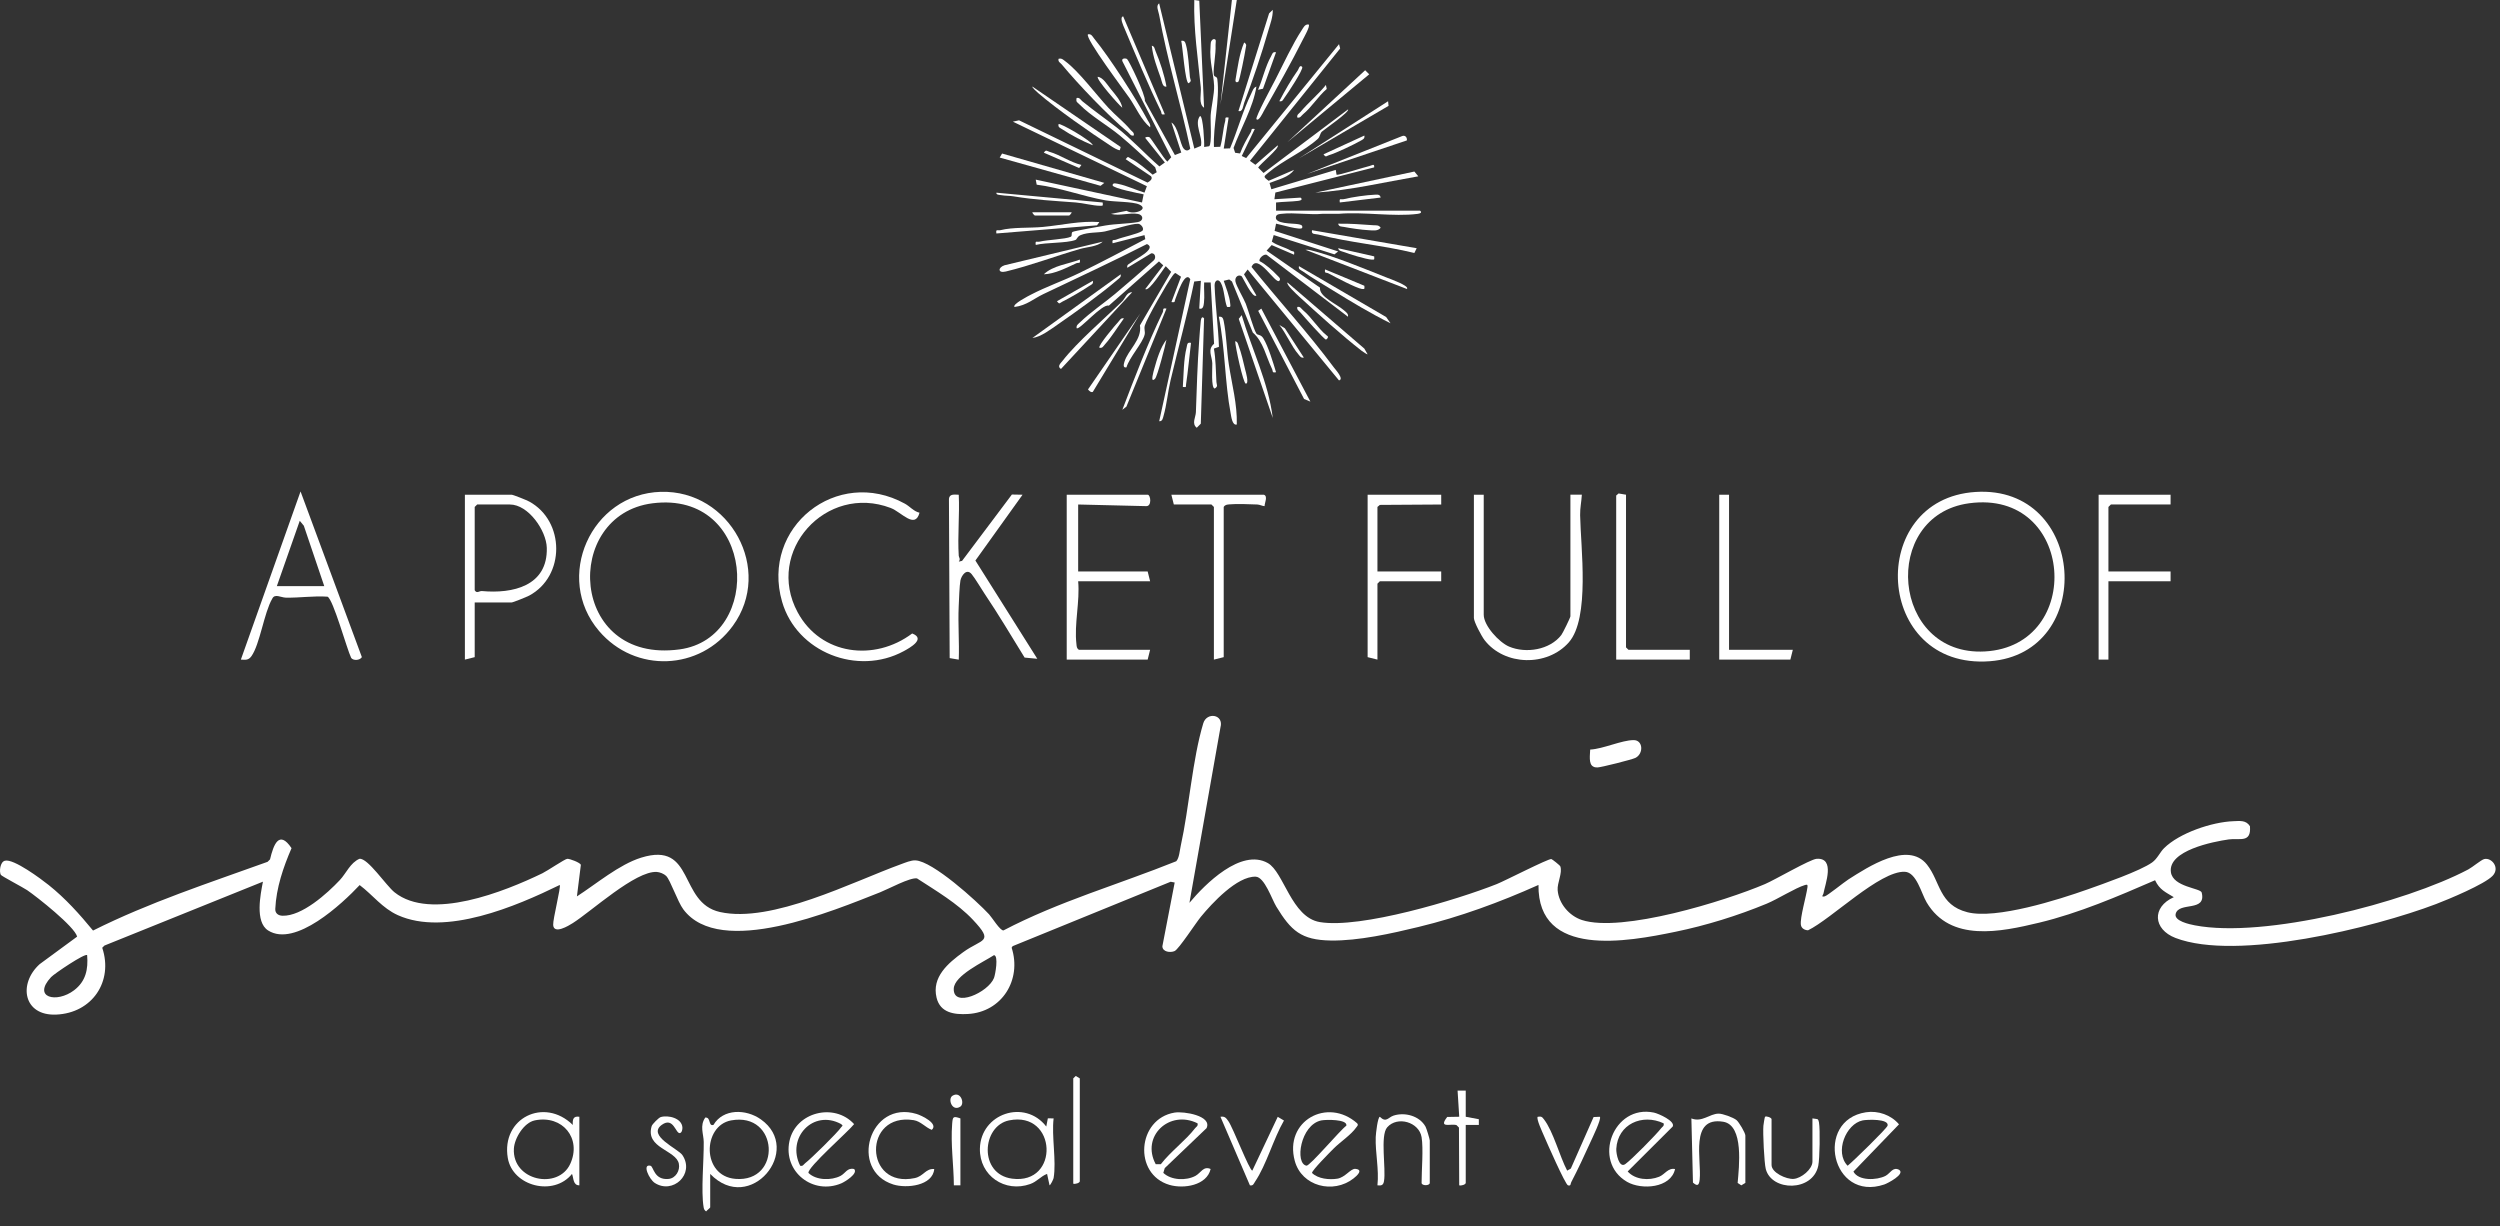 <svg width="159" height="78" viewBox="0 0 159 78" fill="none" xmlns="http://www.w3.org/2000/svg">
<rect x="0" y="0" width="159" height="78" fill="#333333" stroke="none"/>
<path d="M75.645 57.423C76.637 56.234 78.927 53.94 80.628 54.887C81.656 55.46 82.129 58.337 83.937 58.644C86.518 59.082 92.657 57.234 95.195 56.227C95.699 56.027 98.479 54.599 98.666 54.636C98.719 54.646 99.213 55.034 99.237 55.103C99.384 55.521 99.03 56.152 99.067 56.614C99.134 57.464 99.802 58.249 100.606 58.512C103.148 59.34 109.718 57.307 112.253 56.227C112.885 55.958 115.128 54.648 115.538 54.62C116.745 54.538 116.077 56.236 115.972 56.826C115.954 56.922 115.782 57.071 116.052 57.008C116.222 56.97 117.268 56.115 117.568 55.925C118.791 55.149 121.338 53.463 122.551 54.983C123.413 56.061 123.305 57.553 125.127 58.018C126.949 58.483 130.932 57.219 132.77 56.566C133.746 56.219 136.12 55.393 136.876 54.851C137.207 54.614 137.373 54.203 137.633 53.945C138.614 52.975 140.679 52.279 142.048 52.228C142.464 52.212 142.85 52.154 143.097 52.547C143.188 53.64 142.445 53.29 141.755 53.386C140.763 53.527 137.869 54.093 138.07 55.475C138.207 56.421 139.958 56.48 140.028 56.766C140.339 58.028 138.575 57.33 138.373 58.12C138.255 58.577 139.263 58.788 139.583 58.85C144.01 59.707 152.961 57.419 156.98 55.297C157.25 55.155 157.797 54.688 157.993 54.638C158.461 54.518 159.02 55.185 158.531 55.702C158.02 56.241 155.706 57.204 154.924 57.501C150.999 58.993 142.264 61.153 138.362 59.654C136.935 59.106 136.84 57.693 138.254 57.06C137.712 56.731 137.351 56.591 137.062 55.983C134.692 57.013 132.21 58.077 129.689 58.683C127.234 59.273 124.047 59.946 122.533 57.389C122.197 56.822 121.892 55.475 121.144 55.445C119.554 55.381 116.482 58.444 114.992 59.167C114.778 59.16 114.569 59.044 114.537 58.824C114.47 58.369 114.881 57.001 114.954 56.432C114.972 56.291 114.964 56.236 114.804 56.285C114.176 56.474 113.072 57.18 112.357 57.476C110.501 58.243 108.522 58.855 106.553 59.262C103.508 59.891 97.791 60.961 97.847 56.282C95.386 57.385 92.855 58.315 90.226 58.952C88.517 59.367 86.386 59.846 84.634 59.817C82.748 59.786 82.11 59.193 81.176 57.664C80.887 57.19 80.425 55.776 79.861 55.757C78.674 55.72 77.077 57.455 76.374 58.309C76.065 58.683 74.974 60.365 74.706 60.487C74.437 60.608 73.93 60.545 73.927 60.182L74.71 56.128L74.454 56.079L64.403 60.176L64.34 60.274C64.999 62.315 63.72 64.371 61.555 64.49C60.707 64.537 59.802 64.428 59.566 63.455C59.247 62.14 60.302 61.251 61.257 60.559C62.475 59.676 63.255 59.966 61.878 58.499C60.895 57.453 59.522 56.647 58.321 55.866C57.885 55.791 56.493 56.546 55.983 56.747C53.049 57.899 45.798 60.974 43.459 57.834C43.092 57.342 42.639 55.977 42.365 55.707C42.228 55.573 41.963 55.468 41.776 55.456C40.429 55.367 37.614 57.962 36.423 58.713C36.16 58.88 35.222 59.447 35.182 58.829C35.158 58.462 35.687 56.398 35.6 56.284C32.82 57.644 28.328 59.564 25.304 58.205C24.314 57.759 23.711 56.922 22.875 56.291C21.774 57.465 18.774 60.279 17.05 59.176C16.203 58.635 16.567 56.882 16.723 56.074L6.644 60.137L6.502 60.277C7.217 62.42 5.862 64.428 3.581 64.528C1.475 64.622 1.149 62.557 2.525 61.318L4.906 59.569C4.75 58.934 2.362 57.048 1.727 56.615C1.481 56.448 0.101 55.723 0.053 55.64C-0.063 55.438 0.007 54.813 0.313 54.742C0.862 54.595 2.613 55.903 3.095 56.287C4.154 57.131 5.061 58.141 5.917 59.183C9.478 57.399 13.276 56.162 17.018 54.812L17.174 54.656C17.393 53.735 17.745 52.753 18.542 53.944C18.015 55.162 17.57 56.465 17.508 57.805C17.494 58.089 17.698 58.233 17.966 58.241C19.202 58.279 20.807 56.829 21.613 55.973C22.015 55.546 22.277 54.873 22.863 54.619C23.396 54.563 24.551 56.319 25.094 56.752C27.4 58.593 32.101 56.699 34.493 55.542C34.809 55.389 35.917 54.636 36.075 54.621C36.231 54.607 36.894 54.861 36.943 55.001L36.692 57.011C37.924 56.218 39.377 54.983 40.778 54.547C44.212 53.48 43.133 57.411 45.788 58.004C49.076 58.739 54.229 56.076 57.312 54.96C57.579 54.863 57.942 54.707 58.222 54.72C59.322 54.769 62.114 57.297 62.906 58.152C63.096 58.357 63.606 59.195 63.82 59.175C67.323 57.339 71.149 56.248 74.809 54.775C75 54.575 75.031 54.088 75.092 53.811C75.631 51.37 75.834 48.312 76.528 46.002C76.75 45.262 77.852 45.428 77.621 46.261L75.647 57.427L75.645 57.423ZM5.542 60.747C5.412 60.602 3.448 61.93 3.25 62.143C2.031 63.455 3.606 63.823 4.713 62.98C5.459 62.411 5.616 61.648 5.542 60.745V60.747ZM63.216 60.749C62.567 61.175 60.693 62.033 60.659 62.877C60.608 64.138 62.859 63.118 63.217 62.201C63.304 61.979 63.52 60.764 63.216 60.749Z" fill="white"/>
<path d="M90.309 13.395C90.477 13.522 90.308 13.583 90.155 13.603C88.633 13.797 86.722 13.462 85.156 13.598H84.124C83.295 13.679 82.322 13.504 81.515 13.598C81.393 13.611 81.201 13.622 81.157 13.76C80.998 14.261 82.243 14.198 82.536 14.255C82.671 14.281 82.867 14.292 82.821 14.485C82.772 14.687 81.365 14.255 81.157 14.225L81.065 14.685L85.108 15.992L84.87 16.178L81.007 14.949L80.889 15.367C81.255 15.634 81.708 15.713 82.095 15.94C82.23 16.019 82.357 15.922 82.3 16.198L80.878 15.587L80.556 15.94L83.953 18.295C83.874 18.863 85.026 19.339 85.471 19.732C85.599 19.845 85.768 19.945 85.732 20.145L80.564 16.209C80.376 16.119 80.018 16.474 80.117 16.612C80.465 16.778 80.962 17.223 81.235 17.518C81.313 17.602 81.491 17.718 81.364 17.859C81.13 18.118 79.985 16.052 79.598 16.978C81.305 19.098 83.219 21.196 84.838 23.374C84.926 23.494 85.508 24.121 85.159 24.193L79.35 17.14L79.118 17.449L79.908 18.793C79.668 19.033 79.03 17.6 78.96 17.56C78.757 17.445 78.53 17.611 78.572 17.887C78.618 18.181 79.092 18.962 79.231 19.314C79.405 19.759 79.713 20.899 79.905 21.212C79.981 21.336 80.186 21.249 80.35 21.52C80.667 22.044 80.975 23.072 81.156 23.673C80.878 23.726 80.975 23.614 80.902 23.465C80.513 22.674 80.356 21.733 79.679 21.151L78.353 17.904L78.178 17.774L77.829 17.859C77.966 18.271 78.199 18.847 78.236 19.27C78.255 19.488 78.306 19.557 78.039 19.52C77.86 19.065 77.872 18.405 77.646 17.991C77.484 17.697 77.237 17.828 77.249 18.169C77.296 19.462 77.481 20.765 77.525 22.059L77.204 22.169C77.326 22.87 77.325 23.587 77.365 24.296C77.374 24.475 77.493 24.561 77.259 24.71C77.011 24.705 77.112 23.352 77.102 23.104C77.083 22.642 76.778 22.239 77.215 21.864L76.999 17.963H76.584C76.559 18.388 76.622 18.829 76.572 19.254C76.55 19.44 76.518 19.701 76.272 19.625L76.375 17.859L75.952 17.905C75.521 20.017 74.942 22.095 74.447 24.19C74.28 24.896 74.201 25.765 74.002 26.446C73.957 26.598 73.94 26.802 73.725 26.791L75.702 17.756C75.345 17.16 74.839 18.835 74.758 19.003C74.686 19.152 74.78 19.263 74.504 19.21L75.113 17.6L74.761 17.364C74.688 17.37 74.612 17.491 74.563 17.555C74.246 17.969 72.937 20.259 72.812 20.698C72.744 20.938 72.849 21.078 72.798 21.287C72.668 21.819 71.819 22.748 71.643 23.364C71.399 23.417 71.472 23.154 71.51 23.023C71.736 22.258 72.645 21.602 72.501 20.694L74.487 17.289L74.141 16.929C74.014 17.061 73.06 18.599 72.841 18.381L73.983 16.876L73.711 16.625L70.522 19.44C70.094 19.295 68.635 21.034 68.474 20.873C68.438 20.691 68.568 20.616 68.68 20.508C69.383 19.833 70.204 19.291 70.918 18.693C71.748 17.997 72.561 17.291 73.368 16.57C73.544 16.416 73.482 16.085 73.222 16.11L71.699 17.032C71.648 16.813 71.818 16.798 71.936 16.697C72.175 16.494 73.614 15.818 72.948 15.522C70.775 16.629 68.559 17.656 66.355 18.706C65.736 19.002 65.299 19.423 64.524 19.524C64.353 19.357 65.446 18.802 65.561 18.743C66.542 18.23 67.652 17.847 68.65 17.362C70.055 16.679 71.455 15.935 72.84 15.211L72.79 14.954L70.763 15.473C70.71 15.179 70.834 15.303 70.991 15.239C71.391 15.079 72.363 14.882 72.633 14.693C72.817 14.566 72.574 14.238 72.384 14.233C71.951 14.221 70.79 14.615 70.268 14.721C69.801 14.816 69.208 14.755 68.73 14.953C68.491 15.052 68.505 15.222 68.394 15.263C67.822 15.475 66.542 15.412 65.874 15.577C65.823 15.265 65.949 15.41 66.126 15.367C66.625 15.247 67.755 15.214 68.093 15.062C68.228 15.002 68.093 14.804 68.228 14.744C68.369 14.681 69.977 14.397 70.303 14.342C70.952 14.231 71.731 14.236 72.371 14.123C72.744 14.058 72.742 13.671 72.372 13.606C71.827 13.508 71.216 13.752 70.657 13.604L71.656 13.408C72.094 13.705 73.121 13.305 72.454 13.005C72.033 12.816 70.868 12.844 70.321 12.745C68.849 12.481 67.422 11.931 65.933 11.745L65.873 11.424L72.631 12.878L72.736 12.359C72.452 12.305 70.772 11.975 70.762 11.787C70.752 11.584 71.052 11.685 71.152 11.705C71.644 11.8 72.289 12.101 72.789 12.251L72.941 11.843L64.418 7.737L64.811 7.652L72.981 11.613C73.112 11.541 73.344 11.381 73.207 11.211L71.593 10.124C71.762 9.899 71.754 10.004 71.932 10.094C72.408 10.333 72.895 10.772 73.311 11.11L73.567 10.954L73.469 10.639C72.73 9.963 71.997 9.258 71.225 8.623C70.396 7.94 69.404 7.396 68.644 6.631C68.506 6.493 68.419 6.495 68.472 6.232C68.668 6.187 68.719 6.344 68.836 6.439C69.582 7.048 70.281 7.53 71.017 8.104C71.95 8.83 72.838 9.803 73.738 10.585L74.086 10.334L72.84 8.775C72.837 8.69 73.05 8.706 73.096 8.72C73.189 8.749 74.029 10.111 74.243 10.28L74.489 10.001L71.384 3.894C71.304 3.691 71.594 3.694 71.681 3.755C71.799 3.839 72.874 6.066 72.814 6.412L74.723 9.86L75.129 9.702L74.502 7.79C74.941 8.05 75.04 9.154 75.282 9.45C75.41 9.606 75.574 9.607 75.701 9.452C75.102 6.629 74.228 3.779 73.719 0.939C73.68 0.715 73.497 0.37 73.721 0.212L75.959 9.451L76.378 9.277C76.517 8.721 75.925 7.864 76.322 7.377C76.526 7.374 76.606 9.131 76.583 9.348L76.9 9.302C77.092 9.162 76.974 7.684 76.999 7.324C77.037 6.781 77.239 5.958 77.217 5.452C77.185 4.67 76.911 3.938 76.991 2.956C77.006 2.775 76.971 2.617 77.155 2.495C77.406 2.445 77.302 2.697 77.31 2.857C77.336 3.481 77.16 4.237 77.194 4.73C77.208 4.925 77.397 4.83 77.422 5.031C77.593 6.378 77.146 7.977 77.207 9.348L77.61 9.335C77.762 8.816 77.779 8.232 77.919 7.718C77.968 7.541 77.845 7.43 78.141 7.478L77.83 9.45L78.23 9.436C78.7 8.323 79.048 7.031 79.579 5.954C79.658 5.794 79.718 5.564 79.909 5.506C79.694 6.848 78.926 8.127 78.454 9.409L78.554 9.716L78.865 9.76C79.038 9.293 79.297 8.84 79.547 8.411C79.626 8.275 79.529 8.15 79.805 8.206L78.975 9.921L79.256 10.053L85.162 2.808L85.234 3.083L79.495 10.23L79.843 10.482L81.261 9.244C81.413 9.407 80.122 10.446 80.021 10.659L80.363 11.001L85.733 6.96C85.87 7.096 84.238 8.226 84.076 8.368C83.953 8.476 83.956 8.701 83.812 8.832C82.93 9.638 81.592 10.197 80.665 10.985C80.38 11.227 80.308 11.228 80.688 11.499L82.301 10.803C81.965 11.289 81.264 11.423 80.743 11.638L80.857 12.037L84.954 10.806L85.004 11.113C85.109 11.168 86.789 10.627 87.1 10.558C87.237 10.528 87.434 10.368 87.395 10.646L81.113 12.246L81.052 12.671L82.716 12.569C82.881 12.693 82.717 12.758 82.562 12.776C82.12 12.828 81.606 12.828 81.156 12.879V13.398H90.31L90.309 13.395Z" fill="white"/>
<path d="M125.651 31.288C132.704 30.845 133.34 41.538 126.555 42.054C119.2 42.612 118.646 31.727 125.651 31.288ZM125.231 32.009C119.57 32.783 120.274 41.762 126.241 41.432C132.594 41.08 131.968 31.089 125.231 32.009Z" fill="white"/>
<path d="M42.032 31.282C46.416 31.153 49.211 36.233 46.608 39.804C44.525 42.665 40.399 42.825 38.1 40.131C35.208 36.741 37.578 31.412 42.032 31.28V31.282ZM41.504 32.009C35.746 32.735 36.181 42.253 43.218 41.302C48.613 40.572 48.067 31.183 41.504 32.009Z" fill="white"/>
<path d="M68.571 32.086V36.344H72.991L73.147 36.967H68.571C68.69 38.266 68.311 39.688 68.462 40.97C68.479 41.121 68.474 41.236 68.623 41.328H73.147L72.991 41.951H67.843V31.463H72.991C73.184 31.463 73.275 32.219 72.887 32.19L68.571 32.086Z" fill="white"/>
<path d="M94.365 31.463V39.095C94.365 39.797 95.345 40.854 95.975 41.122C97.047 41.578 98.567 41.337 99.3 40.387C99.391 40.27 99.878 39.276 99.878 39.198V31.462H100.606C100.581 31.912 100.488 32.302 100.496 32.765C100.531 34.804 101.135 39.321 99.772 40.86C98.401 42.409 95.685 42.356 94.414 40.707C94.231 40.47 93.74 39.553 93.74 39.303V31.463H94.364H94.365Z" fill="white"/>
<path d="M15.319 41.951L19.115 31.256L23.015 41.793C22.886 42 22.494 42.036 22.338 41.849C22.06 41.287 21.197 38.122 20.831 37.949C19.945 37.887 19.063 38.028 18.174 38.01C17.867 38.004 17.473 37.736 17.314 38.078C16.792 38.972 16.53 40.983 15.988 41.738C15.803 41.995 15.617 41.968 15.318 41.951H15.319ZM20.623 37.278L19.323 33.436L19.064 33.124L17.607 37.278H20.623Z" fill="white"/>
<path d="M60.978 35.357C60.985 35.455 61.108 35.549 60.978 35.72L61.188 35.671L64.356 31.452L65.035 31.464L62.035 35.65L65.972 41.899L65.165 41.822C64.331 40.469 63.512 39.085 62.623 37.766C62.386 37.415 62.029 36.798 61.796 36.515C61.474 36.123 61.144 36.612 61.083 36.919C61.023 37.226 60.991 38.178 60.973 38.574C60.922 39.696 61.019 40.833 60.977 41.954L60.399 41.856L60.353 31.725C60.386 31.389 60.718 31.462 60.977 31.465C61.038 32.743 60.895 34.09 60.977 35.359L60.978 35.357Z" fill="white"/>
<path d="M58.482 32.608C58.196 33.678 57.331 32.567 56.648 32.307C52.538 30.743 48.637 35.063 50.731 38.942C52.206 41.673 55.616 42.092 58.015 40.289C58.891 40.626 57.892 41.189 57.475 41.415C54.54 43.004 50.667 41.482 49.741 38.269C48.372 33.521 53.238 29.663 57.548 32.032C57.874 32.211 58.108 32.523 58.48 32.609L58.482 32.608Z" fill="white"/>
<path d="M30.191 38.316V41.795L29.567 41.951V31.463H32.532C32.641 31.463 33.502 31.813 33.657 31.897C35.94 33.141 35.958 36.648 33.655 37.881C33.498 37.965 32.624 38.318 32.532 38.318H30.191V38.316ZM30.348 32.086L30.191 32.242V37.538C30.326 37.776 30.479 37.574 30.656 37.591C32.594 37.77 34.843 37.28 34.776 34.838C34.746 33.739 33.601 32.086 32.428 32.086H30.348Z" fill="white"/>
<path d="M91.661 31.463L91.662 32.087L87.756 32.112L87.605 32.242V36.344H91.661V36.967H87.76L87.605 37.122V41.951L86.981 41.795V31.463H91.661Z" fill="white"/>
<path d="M138.049 31.463V32.086H134.252L134.096 32.242V36.344H138.049V36.967H134.096V41.951H133.472V31.463H138.049Z" fill="white"/>
<path d="M80.376 31.463C80.658 31.546 80.425 31.992 80.427 32.191C80.267 32.182 80.122 32.093 79.96 32.086C79.506 32.066 78.623 32.035 78.192 32.078C78.037 32.093 77.92 32.097 77.828 32.242V41.795L77.204 41.951V32.242L77.047 32.086H74.655L74.499 31.463H80.376Z" fill="white"/>
<path d="M103.414 31.463V41.172L103.57 41.328H107.47V41.951H102.79V31.515L102.942 31.384L103.414 31.463Z" fill="white"/>
<path d="M109.967 31.463V41.328H114.023L113.867 41.951H109.343V31.463H109.967Z" fill="white"/>
<path d="M45.169 74.66V76.789C45.169 76.821 44.958 76.98 44.909 77.046C44.809 76.975 44.774 76.911 44.752 76.79C44.574 75.762 44.772 73.787 44.757 72.631C44.751 72.124 44.488 71.6 44.856 71.076C45.232 71.049 45.032 71.648 45.375 71.545C45.994 70.5 47.441 70.523 48.387 71.189C51.124 73.117 47.703 77.294 45.169 74.661V74.66ZM46.494 71.258C44.682 71.595 44.603 74.8 46.776 74.977C49.748 75.22 49.533 70.694 46.494 71.258Z" fill="white"/>
<path d="M67.011 74.92C66.997 75.001 66.813 75.382 66.751 75.385L66.594 74.66C66.19 74.81 65.961 75.147 65.523 75.304C63.922 75.879 62.286 74.782 62.322 73.049C62.369 70.82 65.174 69.873 66.543 71.648L66.643 71.126L67.01 71.13C66.873 72.268 67.195 73.838 67.01 74.92H67.011ZM64.174 71.257C62.437 71.615 62.234 74.679 64.368 74.962C67.42 75.368 67.226 70.629 64.174 71.257Z" fill="white"/>
<path d="M36.431 71.545C36.407 71.208 36.451 70.962 36.847 71.026V75.387C36.436 75.393 36.487 74.914 36.38 74.661C35.209 76.118 32.6 75.446 32.296 73.65C31.865 71.107 34.617 69.761 36.43 71.546L36.431 71.545ZM34.012 71.257C33.32 71.398 32.719 72.39 32.683 73.054C32.57 75.106 35.499 75.688 36.266 74.026C37.011 72.409 35.78 70.895 34.012 71.256V71.257Z" fill="white"/>
<path d="M84.833 73.035C84.626 73.242 83.415 74.457 83.445 74.601C83.833 74.979 84.543 75.044 85.05 74.965C85.558 74.885 85.899 74.313 86.199 74.34C86.742 74.389 86.292 74.788 86.079 74.953C84.794 75.953 82.789 75.455 82.348 73.834C81.657 71.295 84.419 69.766 86.312 71.439C86.412 71.56 86.321 71.613 86.258 71.704C85.937 72.169 85.238 72.63 84.833 73.035ZM84.04 71.257C82.697 71.532 82.341 74.009 83.092 74.137C83.301 74.172 85.249 71.859 85.627 71.595C85.723 71.172 84.313 71.202 84.04 71.258V71.257Z" fill="white"/>
<path d="M118.676 70.74C119.447 70.622 120.275 70.91 120.776 71.508L117.877 74.513C118.199 75.117 119.374 75.069 119.92 74.785C120.221 74.628 120.385 74.185 120.784 74.4C121.195 74.672 120.044 75.264 119.844 75.332C116.471 76.475 115.376 71.246 118.676 70.74ZM118.467 71.257C117.393 71.475 116.669 73.29 117.509 74.142C117.855 73.866 120.012 71.766 120.051 71.59C120.151 71.141 118.738 71.202 118.467 71.257Z" fill="white"/>
<path d="M76.996 74.35C76.755 75.389 75.295 75.63 74.374 75.358C72.056 74.674 72.327 71.157 74.702 70.761C75.28 70.665 77.108 70.958 76.737 71.751L74.079 74.291L73.987 74.595C74.491 75.074 75.446 75.101 76.031 74.785C76.377 74.597 76.535 74.138 76.997 74.349L76.996 74.35ZM76.164 71.443C74.377 70.555 72.547 72.271 73.505 74.045H73.827C74.439 73.246 75.409 72.534 76.008 71.755C76.088 71.651 76.208 71.623 76.163 71.444L76.164 71.443Z" fill="white"/>
<path d="M54.322 74.35C54.603 74.632 53.732 75.165 53.516 75.257C51.711 76.028 49.795 74.531 50.208 72.578C50.6 70.723 53.067 70.111 54.321 71.494C53.973 71.951 51.338 74.252 51.418 74.599C51.912 75.08 52.878 75.088 53.459 74.786C53.77 74.624 53.886 74.247 54.322 74.35ZM50.891 74.141C51.07 74.188 51.099 74.066 51.202 73.986C51.574 73.702 53.26 72.048 53.492 71.701C53.562 71.596 53.654 71.623 53.494 71.49C51.722 70.525 50 72.362 50.891 74.141Z" fill="white"/>
<path d="M106.534 74.35C106.27 75.567 104.404 75.698 103.481 75.165C101.232 73.861 102.604 70.218 105.188 70.761C105.48 70.822 106.562 71.302 106.384 71.649L103.52 74.505C103.998 75.038 104.876 75.1 105.519 74.842C105.887 74.693 106.086 74.262 106.534 74.35V74.35ZM105.806 71.443C104.453 70.806 102.883 71.488 102.796 73.066C102.779 73.367 102.969 74.316 103.364 74.04C103.759 73.764 105.341 72.157 105.651 71.755C105.731 71.651 105.852 71.623 105.806 71.444V71.443Z" fill="white"/>
<path d="M90.413 72.324C90.254 71.362 88.874 70.957 88.225 71.698C87.764 72.225 88.162 74.336 88.021 75.127C87.975 75.384 87.854 75.416 87.605 75.387C87.715 74.369 87.462 73.314 87.496 72.32C87.504 72.091 87.624 71.034 87.76 71.029C88.16 71.428 88.296 71.062 88.624 70.954C89.344 70.717 90.283 70.966 90.665 71.657C90.725 71.766 90.933 72.449 90.933 72.531V75.231C90.933 75.426 90.413 75.426 90.413 75.231C90.413 74.419 90.534 73.052 90.413 72.324Z" fill="white"/>
<path d="M111.007 75.231L110.747 75.388L110.514 75.235C110.598 74.249 110.93 71.559 109.596 71.343C107.44 70.993 108.235 73.77 108.099 75.028C108.058 75.403 107.952 75.457 107.672 75.214L107.572 71.132C108.249 71.399 108.718 70.839 109.3 70.827C109.559 70.822 110.227 71.068 110.435 71.232C110.6 71.363 111.005 72.056 111.005 72.221V75.232L111.007 75.231Z" fill="white"/>
<path d="M59.418 74.35C59.323 75.42 57.653 75.596 56.819 75.335C53.973 74.442 55.284 69.93 58.297 70.848C58.614 70.945 59.712 71.464 59.26 71.859C58.856 71.704 58.56 71.314 58.112 71.242C54.871 70.728 54.941 75.612 58.176 74.927C58.744 74.807 58.868 74.307 59.418 74.351V74.35Z" fill="white"/>
<path d="M115.271 71.13L115.589 71.175C115.658 71.232 115.673 71.306 115.687 71.389C115.766 71.826 115.735 73.704 115.641 74.147C115.288 75.812 112.677 75.778 112.304 74.352C112.203 73.968 112.112 72.041 112.152 71.598C112.16 71.504 112.234 71.044 112.256 71.026C112.33 70.963 112.671 71.077 112.671 71.181V74.089C112.671 74.588 113.613 75.01 114.074 74.978C114.561 74.944 115.271 74.361 115.271 73.881V71.13Z" fill="white"/>
<path d="M42.017 71.047C42.505 70.902 43.369 71.115 43.401 71.71C43.408 71.838 43.367 72.036 43.244 72.064C42.974 72.125 42.84 71.005 42.093 71.538C41.131 72.224 43.13 73.059 43.402 73.466C44.206 74.671 42.785 75.987 41.636 75.229C41.291 75.002 40.818 74.006 41.372 74.142C41.572 74.192 41.588 75.065 42.519 74.981C42.975 74.939 43.266 74.441 43.175 74.01C42.992 73.132 41.023 73.027 41.447 71.619C41.483 71.497 41.896 71.085 42.017 71.049V71.047Z" fill="white"/>
<path d="M99.672 74.452L99.905 74.32L101.352 71.044L101.751 71.027C101.873 71.143 101.253 72.416 101.145 72.654C100.777 73.471 100.346 74.392 99.932 75.184C99.872 75.298 99.927 75.441 99.724 75.388C99.554 75.343 98.358 72.621 98.196 72.239C98.113 72.041 97.687 71.142 97.799 71.027C98.034 70.995 98.067 71.023 98.2 71.196C98.797 71.977 99.196 73.549 99.672 74.452Z" fill="white"/>
<path d="M81.265 71.03L81.661 71.266C80.997 72.408 80.543 74.088 79.825 75.148C79.734 75.281 79.708 75.431 79.494 75.387L77.621 71.027C77.906 70.981 77.981 71.108 78.123 71.303C78.412 71.701 79.463 74.449 79.648 74.451L81.264 71.03H81.265Z" fill="white"/>
<path d="M101.137 47.673C101.957 47.633 103.14 47.072 103.903 47.071C104.505 47.071 104.544 47.941 104.008 48.204C103.795 48.309 101.794 48.816 101.589 48.81C101.498 48.808 101.413 48.803 101.334 48.755C101.018 48.6 101.13 47.983 101.136 47.673H101.137Z" fill="white"/>
<path d="M93.221 69.364V71.026L94.054 71.182V71.544H93.221V75.23C93.221 75.341 92.922 75.429 92.806 75.386L92.79 71.714L92.636 71.558C92.276 71.441 91.46 71.797 92.041 71.039L92.807 71.025L92.702 69.363H93.222L93.221 69.364Z" fill="white"/>
<path d="M68.259 75.283V68.585L68.416 68.431L68.675 68.585V75.127C68.675 75.237 68.379 75.325 68.259 75.283Z" fill="white"/>
<path d="M76.579 20.25L76.371 26.946L76.114 27.206C75.774 26.941 76.048 26.539 76.059 26.218C76.114 24.7 76.155 23.165 76.269 21.651C76.299 21.266 76.328 20.768 76.371 20.402C76.39 20.248 76.454 20.084 76.579 20.25Z" fill="white"/>
<path d="M61.082 71.13V75.387H60.666C60.657 74.097 60.455 72.782 60.557 71.488C60.593 71.019 60.614 70.968 61.082 71.13Z" fill="white"/>
<path d="M76.579 6.853C76.205 6.615 76.411 5.961 76.37 5.556C76.187 3.71 75.904 1.862 75.957 0L76.274 0.046L76.579 6.853Z" fill="white"/>
<path d="M78.66 26.998C78.369 27.08 78.307 26.487 78.271 26.297C77.895 24.316 77.92 22.14 77.517 20.146C77.726 20.115 77.787 20.226 77.825 20.409C77.999 21.27 78.019 22.303 78.156 23.193C78.349 24.455 78.695 25.704 78.66 26.998Z" fill="white"/>
<path d="M70.131 15.369C69.797 15.688 69.122 15.708 68.677 15.837C67.108 16.292 65.561 16.884 63.971 17.268C63.452 17.394 63.46 17.012 63.887 16.871L70.131 15.37V15.369Z" fill="white"/>
<path d="M83.236 1.559C83.336 1.671 82.949 2.345 82.874 2.494C82.139 3.967 81.199 5.621 80.379 7.063C80.336 7.139 80.057 7.751 79.909 7.58C79.818 7.475 80.957 5.368 81.102 5.086C81.594 4.128 82.227 2.763 82.8 1.901C82.907 1.74 82.995 1.525 83.236 1.559Z" fill="white"/>
<path d="M73.146 8.099C72.581 7.637 72.252 6.847 71.838 6.24C71.564 5.838 68.976 2.399 69.195 2.182C69.416 2.14 69.482 2.322 69.593 2.458C70.581 3.665 72.262 6.28 73.006 7.669C73.082 7.812 73.191 7.909 73.146 8.099Z" fill="white"/>
<path d="M78.66 0L77.621 6.646L78.349 0H78.66Z" fill="white"/>
<path d="M72.107 8.619C71.912 8.663 71.861 8.508 71.743 8.412C70.523 7.402 68.549 5.337 67.531 4.103C67.434 3.985 67.278 3.935 67.324 3.739C67.534 3.695 67.602 3.785 67.744 3.89C68.604 4.521 69.718 6.021 70.494 6.855C70.931 7.325 71.499 7.773 71.9 8.255C71.997 8.372 72.152 8.423 72.107 8.619Z" fill="white"/>
<path d="M78.971 20.042C79.614 22.224 80.668 24.308 80.948 26.583L78.785 20.28L78.971 20.042Z" fill="white"/>
<path d="M90.101 15.787L89.953 16.09C87.945 15.597 85.842 15.434 83.841 14.917C83.656 14.87 83.374 14.93 83.445 14.642L90.101 15.787Z" fill="white"/>
<path d="M89.477 8.93L83.134 11.06L89.162 8.66C89.347 8.575 89.504 8.716 89.477 8.931V8.93Z" fill="white"/>
<path d="M80.219 19.627L83.34 25.544L82.939 25.375L80.021 19.771L80.219 19.627Z" fill="white"/>
<path d="M74.083 7.269C73.807 7.321 73.902 7.211 73.83 7.061C73.049 5.464 72.208 3.45 71.511 1.79C71.457 1.66 71.181 1.095 71.433 1.039L74.083 7.269Z" fill="white"/>
<path d="M72.003 18.588L67.478 23.466C67.214 23.306 67.454 23.108 67.58 22.946C68.513 21.746 70.257 20.256 71.378 19.158C71.558 18.982 71.662 18.567 72.003 18.589V18.588Z" fill="white"/>
<path d="M89.477 18.379L83.029 15.889C83.205 15.861 83.362 15.922 83.527 15.962C84.812 16.276 86.963 17.166 88.257 17.678C88.387 17.729 89.689 18.192 89.477 18.381V18.379Z" fill="white"/>
<path d="M74.188 19.627L71.64 25.861L71.38 26.064C72.169 24.003 72.992 21.84 73.954 19.855C74.022 19.714 73.887 19.57 74.188 19.628V19.627Z" fill="white"/>
<path d="M90.205 11.214C88.029 11.589 85.863 12.104 83.653 12.253L89.954 10.91L90.205 11.216V11.214Z" fill="white"/>
<path d="M80.948 0.624C80.96 1.084 80.788 1.518 80.664 1.949C80.247 3.409 79.669 5.121 79.129 6.543C79.056 6.735 79.049 7.137 78.765 7.061L80.714 0.852L80.948 0.624Z" fill="white"/>
<path d="M81.885 9.034L86.824 4.467L87.082 4.726L81.885 9.034Z" fill="white"/>
<path d="M71.275 17.446C71.316 17.64 71.178 17.697 71.06 17.801C70.026 18.694 68.457 19.817 67.317 20.606C66.847 20.931 66.196 21.437 65.66 21.495L71.275 17.447V17.446Z" fill="white"/>
<path d="M70.235 11.631L69.997 11.818L63.581 10.021L63.733 9.764L70.235 11.631Z" fill="white"/>
<path d="M71.275 9.348L71.222 9.555C71.075 9.552 70.793 9.375 70.658 9.287C69.343 8.43 67.188 6.923 66.026 5.917C65.966 5.866 65.613 5.547 65.659 5.505L71.274 9.349L71.275 9.348Z" fill="white"/>
<path d="M70.131 12.877C70.141 13.073 70.181 13.09 69.974 13.088C69.509 13.084 68.891 12.914 68.415 12.877C67.005 12.771 65.831 12.713 64.44 12.485C64.188 12.443 63.944 12.459 63.679 12.412C63.57 12.392 63.343 12.402 63.371 12.255L70.131 12.878V12.877Z" fill="white"/>
<path d="M88.437 20.56C87.191 19.944 85.954 19.2 84.765 18.464C84.151 18.084 83.433 17.669 82.854 17.256C82.724 17.164 82.566 17.146 82.613 16.927L88.159 20.163L88.437 20.56Z" fill="white"/>
<path d="M69.923 14.123L69.769 14.331L63.371 14.849C63.32 14.535 63.449 14.683 63.624 14.639C64.425 14.438 65.493 14.513 66.335 14.433C67.525 14.319 68.716 14.034 69.924 14.123H69.923Z" fill="white"/>
<path d="M86.98 22.533C86.958 22.556 86.676 22.37 86.618 22.324C85.358 21.346 83.798 19.941 82.611 18.849C82.488 18.735 81.776 18.089 81.885 17.965L86.772 22.171L86.98 22.534V22.533Z" fill="white"/>
<path d="M69.505 24.921C69.41 24.987 69.258 24.855 69.197 24.767L72.522 19.938L69.505 24.921Z" fill="white"/>
<path d="M88.312 6.732L82.612 10.071L88.282 6.439L88.312 6.732Z" fill="white"/>
<path d="M75.748 21.807C75.64 22.686 75.563 23.578 75.433 24.454C75.406 24.635 75.489 24.628 75.228 24.61C75.282 23.814 75.276 22.862 75.469 22.094C75.516 21.909 75.49 21.749 75.748 21.806V21.807Z" fill="white"/>
<path d="M85.108 14.227C85.855 14.212 86.605 14.272 87.35 14.325C87.536 14.338 87.686 14.296 87.811 14.486C87.627 14.72 87.295 14.652 87.034 14.64C86.618 14.621 85.894 14.514 85.474 14.432C85.323 14.403 85.151 14.435 85.108 14.227Z" fill="white"/>
<path d="M75.124 2.597C75.351 2.562 75.378 2.685 75.43 2.862C75.561 3.307 75.632 4.377 75.679 4.9C75.695 5.076 75.828 5.143 75.593 5.294C75.377 5.29 75.211 2.914 75.126 2.596L75.124 2.597Z" fill="white"/>
<path d="M81.156 3.324L80.326 5.643L80.012 5.711C80.303 5.046 80.481 4.208 80.84 3.579C80.921 3.438 80.925 3.277 81.155 3.324H81.156Z" fill="white"/>
<path d="M86.773 8.62C86.813 8.824 86.678 8.868 86.534 8.952C86.156 9.172 84.931 9.758 84.535 9.865C84.359 9.913 84.336 10.046 84.175 9.814L86.773 8.621V8.62Z" fill="white"/>
<path d="M78.557 21.702C78.732 21.731 78.743 21.905 78.793 22.037C78.94 22.423 79.096 23.084 79.193 23.506C79.221 23.62 79.463 24.413 79.232 24.4C79.071 24.391 78.562 22.04 78.557 21.702Z" fill="white"/>
<path d="M82.509 19.523C82.705 19.478 82.756 19.633 82.873 19.729C83.436 20.195 83.808 20.877 84.381 21.339C84.56 21.42 84.375 21.599 84.329 21.596C84.212 21.588 82.9 20.105 82.717 19.885C82.619 19.768 82.465 19.717 82.51 19.522L82.509 19.523Z" fill="white"/>
<path d="M74.187 5.504C73.933 5.574 73.889 5.151 73.83 4.979C73.595 4.308 73.324 3.618 73.253 2.908C73.433 2.937 73.434 3.114 73.489 3.242C73.784 3.937 74.05 4.76 74.187 5.503V5.504Z" fill="white"/>
<path d="M69.507 17.861C69.552 18.074 69.402 18.102 69.268 18.193C68.798 18.508 68.068 18.934 67.56 19.189C67.382 19.278 67.391 19.385 67.221 19.158L69.506 17.86L69.507 17.861Z" fill="white"/>
<path d="M86.772 18.174C86.782 18.342 86.822 18.408 86.62 18.38C86.265 18.332 84.896 17.603 84.487 17.386C84.349 17.312 84.221 17.418 84.277 17.134L86.772 18.174Z" fill="white"/>
<path d="M87.812 12.564L85.213 12.876C85.162 12.565 85.288 12.709 85.465 12.666C86.04 12.527 86.893 12.405 87.481 12.38C87.648 12.373 87.764 12.371 87.812 12.565V12.564Z" fill="white"/>
<path d="M78.763 5.192C78.704 5.249 78.543 5.268 78.58 5.062C78.718 4.27 78.813 3.446 79.128 2.701C79.332 2.836 79.239 2.924 79.221 3.094C79.193 3.335 78.84 5.117 78.763 5.192Z" fill="white"/>
<path d="M82.509 7.477C82.464 7.281 82.619 7.23 82.716 7.113C83.189 6.543 83.854 5.998 84.328 5.402L84.38 5.659C83.819 6.138 83.44 6.798 82.872 7.269C82.755 7.365 82.704 7.52 82.508 7.476L82.509 7.477Z" fill="white"/>
<path d="M73.458 24.091C73.119 24.428 73.387 23.555 73.409 23.469C73.572 22.872 73.805 22.084 74.188 21.599C74.123 21.96 73.61 23.94 73.459 24.091H73.458Z" fill="white"/>
<path d="M71.378 6.853C71.161 6.685 69.685 5.02 69.82 4.882C70.168 4.935 70.424 5.392 70.647 5.665C70.91 5.986 71.324 6.449 71.378 6.855V6.853Z" fill="white"/>
<path d="M82.82 4.259C82.925 4.382 81.867 5.989 81.701 6.202C81.602 6.329 81.579 6.484 81.365 6.437C81.712 5.769 82.119 5.067 82.552 4.453C82.592 4.395 82.667 4.078 82.821 4.259H82.82Z" fill="white"/>
<path d="M68.779 10.49L68.633 10.687L66.388 9.711C66.536 9.493 66.575 9.606 66.749 9.656C67.411 9.844 68.093 10.329 68.779 10.49Z" fill="white"/>
<path d="M68.675 16.511C68.731 16.808 68.596 16.678 68.448 16.746C67.818 17.035 67.076 17.427 66.388 17.444C66.967 16.886 67.939 16.792 68.675 16.51V16.511Z" fill="white"/>
<path d="M69.507 9.241C68.881 8.989 68.118 8.597 67.562 8.224C67.428 8.134 67.277 8.108 67.324 7.892C67.415 7.801 69.418 8.946 69.507 9.241Z" fill="white"/>
<path d="M82.924 22.741C82.728 22.781 82.673 22.644 82.569 22.525C82.148 22.043 81.79 21.185 81.365 20.665L81.719 20.882L82.924 22.741Z" fill="white"/>
<path d="M68.155 13.499C68.163 13.566 68.017 13.707 67.999 13.707H65.815C65.797 13.707 65.65 13.566 65.659 13.499H68.155Z" fill="white"/>
<path d="M71.483 20.25C71.102 20.763 70.699 21.436 70.277 21.9C70.171 22.015 70.123 22.16 69.923 22.117C69.808 21.998 70.972 20.627 71.128 20.466C71.237 20.355 71.278 20.202 71.483 20.25Z" fill="white"/>
<path d="M87.398 16.304C87.404 16.492 87.45 16.522 87.243 16.512C86.881 16.494 85.819 16.164 85.443 16.021C85.311 15.972 85.138 15.96 85.108 15.786L87.397 16.305L87.398 16.304Z" fill="white"/>
<path d="M61.069 70.388C60.542 70.715 60.266 69.885 60.577 69.69C61.103 69.363 61.38 70.194 61.069 70.388Z" fill="white"/>
</svg>
